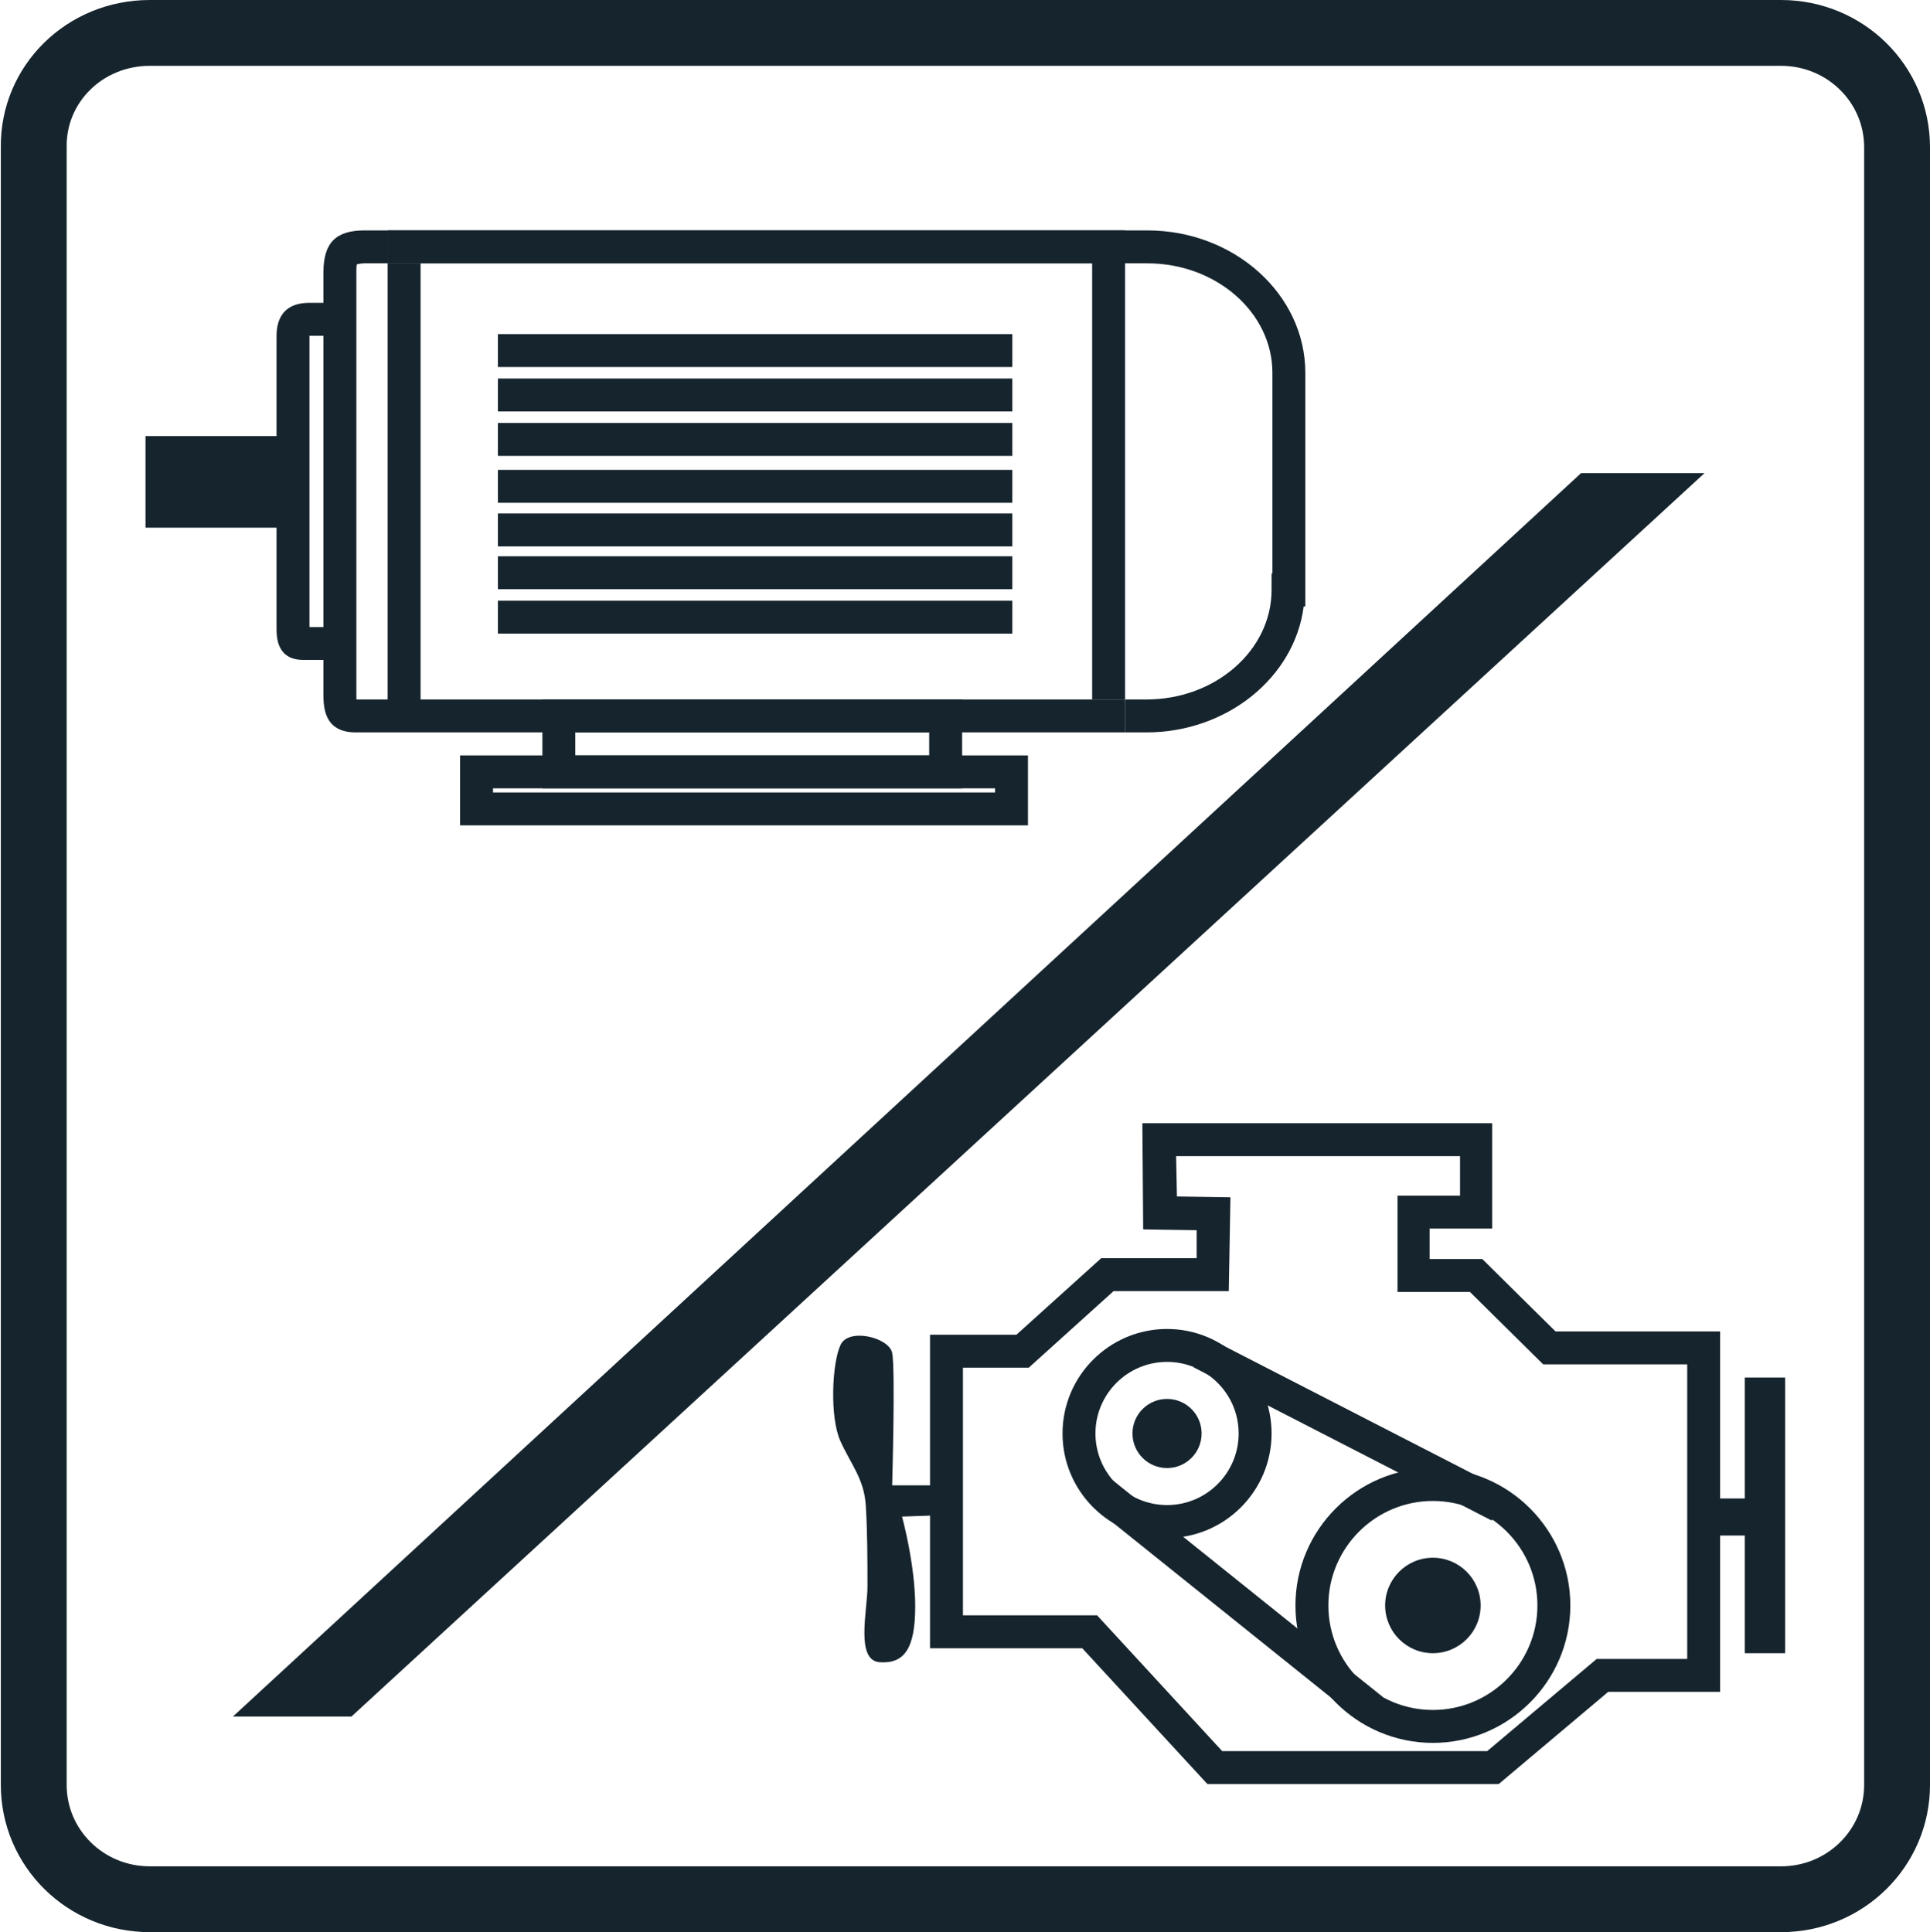 <?xml version="1.0" encoding="utf-8"?>
<!-- Generator: Adobe Illustrator 24.0.3, SVG Export Plug-In . SVG Version: 6.00 Build 0)  -->
<svg version="1.1" id="Warstwa_1" xmlns="http://www.w3.org/2000/svg" xmlns:xlink="http://www.w3.org/1999/xlink" x="0px" y="0px"
	 viewBox="0 0 234.5 234.8" style="enable-background:new 0 0 234.5 234.8;" xml:space="preserve">
<style type="text/css">
	.st0{fill:none;stroke:#164194;stroke-width:2;stroke-miterlimit:10;}
	.st1{fill:none;stroke:#16242D;stroke-width:8;stroke-miterlimit:10;}
	.st2{fill:none;stroke:#164194;stroke-width:4;stroke-miterlimit:10;}
	.st3{fill:#16242D;}
</style>
<g id="Ebene_1">
	<g>
		<path class="st0" d="M216.4,4H18.2C10.3,4,4,10.2,4.1,17.9v199c0,7.7,6.3,13.9,14.1,13.9h198.2c7.8,0,14.1-6.2,14.1-13.9v-199
			C230.5,10.2,224.2,4,216.4,4z M33.5,57v3.1H21.7V57H33.5z"/>
	</g>
	<g>
		<g>
			<g>
				<g>
					<path class="st1" d="M216.4,4H18.2C10.3,4,4,10.2,4.1,17.9v199c0,7.7,6.3,13.9,14.1,13.9h198.2c7.8,0,14.1-6.2,14.1-13.9v-199
						C230.5,10.2,224.2,4,216.4,4z M33.5,57v3.1H21.7V57H33.5z"/>
				</g>
			</g>
		</g>
	</g>
	<g>
		<path class="st0" d="M42.2,124.7"/>
	</g>
	<g>
		<path class="st0" d="M49.6,124.7"/>
	</g>
	<g>
		<path class="st0" d="M56.7,124.7"/>
	</g>
	<g>
		<path class="st0" d="M64.2,124.7"/>
	</g>
	<g>
		<path class="st0" d="M71.6,124.7"/>
	</g>
	<g>
		<path class="st0" d="M104.9,124.1"/>
	</g>
	<g>
		<path class="st0" d="M112,124.1"/>
	</g>
	<g>
		<path class="st0" d="M119.6,124.1"/>
	</g>
	<g>
		<path class="st0" d="M126.9,124.1"/>
	</g>
	<g>
		<path class="st0" d="M134,124.1"/>
	</g>
	<g>
		<g>
			<g>
				<path class="st2" d="M6.9,55"/>
			</g>
		</g>
		<g>
			<g>
				<path class="st0" d="M32.7,24.3"/>
			</g>
		</g>
		<g>
			<g>
				<path class="st0" d="M38.2,24.3"/>
			</g>
		</g>
		<g>
			<g>
				<path class="st0" d="M43.5,24.3"/>
			</g>
		</g>
		<g>
			<g>
				<path class="st0" d="M49.1,24.3"/>
			</g>
		</g>
		<g>
			<g>
				<path class="st0" d="M54.6,24.3"/>
			</g>
		</g>
		<g>
			<g>
				<path class="st0" d="M129.1,94.3"/>
			</g>
		</g>
		<g>
			<g>
				<path class="st0" d="M129.1,24.3"/>
			</g>
		</g>
		<g>
			<g>
				<path class="st0" d="M134.4,94.3"/>
			</g>
		</g>
		<g>
			<g>
				<path class="st0" d="M134.4,24.3"/>
			</g>
		</g>
		<g>
			<g>
				<path class="st0" d="M140,94.3"/>
			</g>
		</g>
		<g>
			<g>
				<path class="st0" d="M140,24.3"/>
			</g>
		</g>
		<g>
			<g>
				<path class="st0" d="M145.5,94.3"/>
			</g>
		</g>
		<g>
			<g>
				<path class="st0" d="M145.5,24.3"/>
			</g>
		</g>
		<g>
			<g>
				<path class="st0" d="M150.8,94.3"/>
			</g>
		</g>
		<g>
			<g>
				<path class="st0" d="M150.8,24.3"/>
			</g>
		</g>
		<g>
			<g>
				<path class="st0" d="M156.5,94.3"/>
			</g>
		</g>
		<g>
			<g>
				<path class="st0" d="M156.5,24.3"/>
			</g>
		</g>
		<g>
			<g>
				<path class="st0" d="M79.5,23.8"/>
			</g>
		</g>
		<g>
			<g>
				<path class="st0" d="M84.8,23.8"/>
			</g>
		</g>
		<g>
			<g>
				<path class="st0" d="M90.5,23.8"/>
			</g>
		</g>
		<g>
			<g>
				<path class="st0" d="M95.9,23.8"/>
			</g>
		</g>
		<g>
			<g>
				<path class="st0" d="M101.3,23.8"/>
			</g>
		</g>
		<g>
			<g>
				<path class="st2" d="M57.3,30.4"/>
			</g>
		</g>
		<g>
			<g>
				<path class="st0" d="M86.3,28.8"/>
			</g>
		</g>
		<g>
			<g>
				<path class="st0" d="M91.8,28.8"/>
			</g>
		</g>
		<g>
			<g>
				<path class="st0" d="M97.1,28.8"/>
			</g>
		</g>
		<g>
			<g>
				<path class="st0" d="M102.7,28.8"/>
			</g>
		</g>
		<g>
			<g>
				<path class="st0" d="M108.2,28.8"/>
			</g>
		</g>
		<g>
			<g>
				<path class="st0" d="M133.1,28.4"/>
			</g>
		</g>
		<g>
			<g>
				<path class="st0" d="M138.4,28.4"/>
			</g>
		</g>
		<g>
			<g>
				<path class="st0" d="M144.1,28.4"/>
			</g>
		</g>
		<g>
			<g>
				<path class="st0" d="M149.5,28.4"/>
			</g>
		</g>
		<g>
			<g>
				<path class="st0" d="M154.9,28.4"/>
			</g>
		</g>
		<g>
			<g>
				<path class="st3" d="M51.1,85V32h-4v53h-3.8c0-0.2,0-0.4,0-0.7V33.1c0-0.6,0-0.9,0.1-1c0.2,0,0.4-0.1,0.9-0.1h2.8v-4h-2.8
					c-3.5,0-5,1.5-5,5.1v3.7h-1.7c-4,0-4,3.2-4,4.2v35.3c0,1.1,0,3.9,3.3,3.9h2.4v4.1c0,1.5,0,4.7,3.9,4.7h93.5v-4H51.1z M37.6,76.2
					V40.8h1.7v35.4H37.6z"/>
			</g>
		</g>
		<g>
			<g>
				<path class="st3" d="M139.4,28H47.1v4h92.3c8.4,0,15.2,6,15.2,13.3v24.4h-0.1v2c0,7.3-6.8,13.3-15.2,13.3h-2.6v4h2.6
					c9.8,0,18-6.7,19.1-15.3h0.2V45.3C158.6,35.8,150,28,139.4,28z"/>
			</g>
		</g>
		<g>
			<g>
				<g>
					<path class="st3" d="M47.1,28v4h85.6v53h4V28H47.1z"/>
				</g>
			</g>
		</g>
		<g>
			<g>
				<path class="st3" d="M19.7,55v7.1h15.8V55H19.7z M33.5,60.1H21.7V57h11.8V60.1z"/>
			</g>
			<g>
				<path class="st3" d="M17.7,53v11.1h19.8V53H17.7z M33.5,60.1H21.7V57h11.8V60.1z"/>
			</g>
		</g>
		<g>
			<g>
				<path class="st3" d="M124.9,100.3h-69v-8.5h69V100.3z M59.9,96.3h61v-0.5h-61V96.3z"/>
			</g>
		</g>
		<g>
			<g>
				<path class="st3" d="M116.9,95.8h-51V85h51V95.8z M69.9,91.8h43V89h-43V91.8z"/>
			</g>
		</g>
		<g>
			<g>
				<rect x="60.5" y="62.4" class="st3" width="62.5" height="4"/>
			</g>
		</g>
		<g>
			<g>
				<rect x="60.5" y="57.1" class="st3" width="62.5" height="4"/>
			</g>
		</g>
		<g>
			<g>
				<rect x="60.5" y="51.4" class="st3" width="62.5" height="4"/>
			</g>
		</g>
		<g>
			<g>
				<rect x="60.5" y="46" class="st3" width="62.5" height="4"/>
			</g>
		</g>
		<g>
			<g>
				<rect x="60.5" y="40.6" class="st3" width="62.5" height="4"/>
			</g>
		</g>
		<g>
			<g>
				<rect x="60.5" y="73" class="st3" width="62.5" height="4"/>
			</g>
		</g>
		<g>
			<g>
				<rect x="60.5" y="67.6" class="st3" width="62.5" height="4"/>
			</g>
		</g>
	</g>
	<g>
		<g>
			<path class="st3" d="M28.3,208.6L192.1,57.5h15L42.7,208.6H28.3z"/>
		</g>
	</g>
</g>
<g id="Ebene_2">
	<g>
		<g>
			<path class="st3" d="M182.1,216.8h-35.4l-15.2-16.5H113v-38.1h10.5l10.3-9.3h11.6l0-3.4l-6.5-0.1l-0.1-12.9h42.5v12.8h-7.6v3.7
				h6.4l8.9,8.8H209v43.8h-13.6L182.1,216.8z M148.5,212.8h32.2l13.3-11.2h11v-35.8h-17.5l-8.9-8.8h-8.8v-11.7h7.6v-4.8h-34.5
				l0.1,4.9l6.5,0.1l-0.2,11.4h-14l-10.3,9.3H117v30.1h16.3L148.5,212.8z"/>
		</g>
		<g>
			<g>
				<path class="st3" d="M141.8,186.9c-7,0-12.7-5.7-12.7-12.7c0-7,5.7-12.7,12.7-12.7s12.7,5.7,12.7,12.7
					C154.5,181.2,148.8,186.9,141.8,186.9z M141.8,165.5c-4.8,0-8.7,3.9-8.7,8.7s3.9,8.7,8.7,8.7s8.7-3.9,8.7-8.7
					S146.6,165.5,141.8,165.5z"/>
			</g>
			<g>
				<circle class="st3" cx="141.8" cy="174.2" r="4.2"/>
			</g>
		</g>
		<g>
			<g>
				<path class="st3" d="M174.1,211.8c-9.2,0-16.7-7.5-16.7-16.7s7.5-16.7,16.7-16.7c9.2,0,16.7,7.5,16.7,16.7
					S183.3,211.8,174.1,211.8z M174.1,182.4c-7,0-12.7,5.7-12.7,12.7s5.7,12.7,12.7,12.7c7,0,12.7-5.7,12.7-12.7
					S181.1,182.4,174.1,182.4z"/>
			</g>
			<g>
				<circle class="st3" cx="174.1" cy="195.1" r="5.8"/>
			</g>
		</g>
		<g>
			
				<rect x="162.1" y="153.3" transform="matrix(0.457 -0.889 0.889 0.457 -65.305 240.225)" class="st3" width="4" height="40.7"/>
		</g>
		<g>
			
				<rect x="148.3" y="173.5" transform="matrix(0.626 -0.78 0.78 0.626 -95.561 189.995)" class="st3" width="4" height="42.2"/>
		</g>
		<g>
			<path class="st3" d="M115,180.5h-6.6c0,0,0.4-14.2,0-16.1c-0.4-1.9-5.4-3.1-6.3-0.9c-1,2.2-1.3,8.7,0,11.6
				c1.3,2.9,2.9,4.6,3.1,7.9c0.2,3.3,0.2,6.9,0.2,9.8s-1.5,9,1.5,9.2s4.3-1.7,4.3-6.8s-1.6-10.9-1.6-10.9l5.5-0.2L115,180.5
				L115,180.5z"/>
		</g>
		<g>
			<polyline class="st3" points="207,182.1 212,182.1 212,167.4 216.9,167.4 216.9,200.9 212,200.9 212,186.6 207,186.6 			"/>
		</g>
	</g>
	<g>
		<path class="st3" d="M218.1,340.3"/>
	</g>
</g>
</svg>
